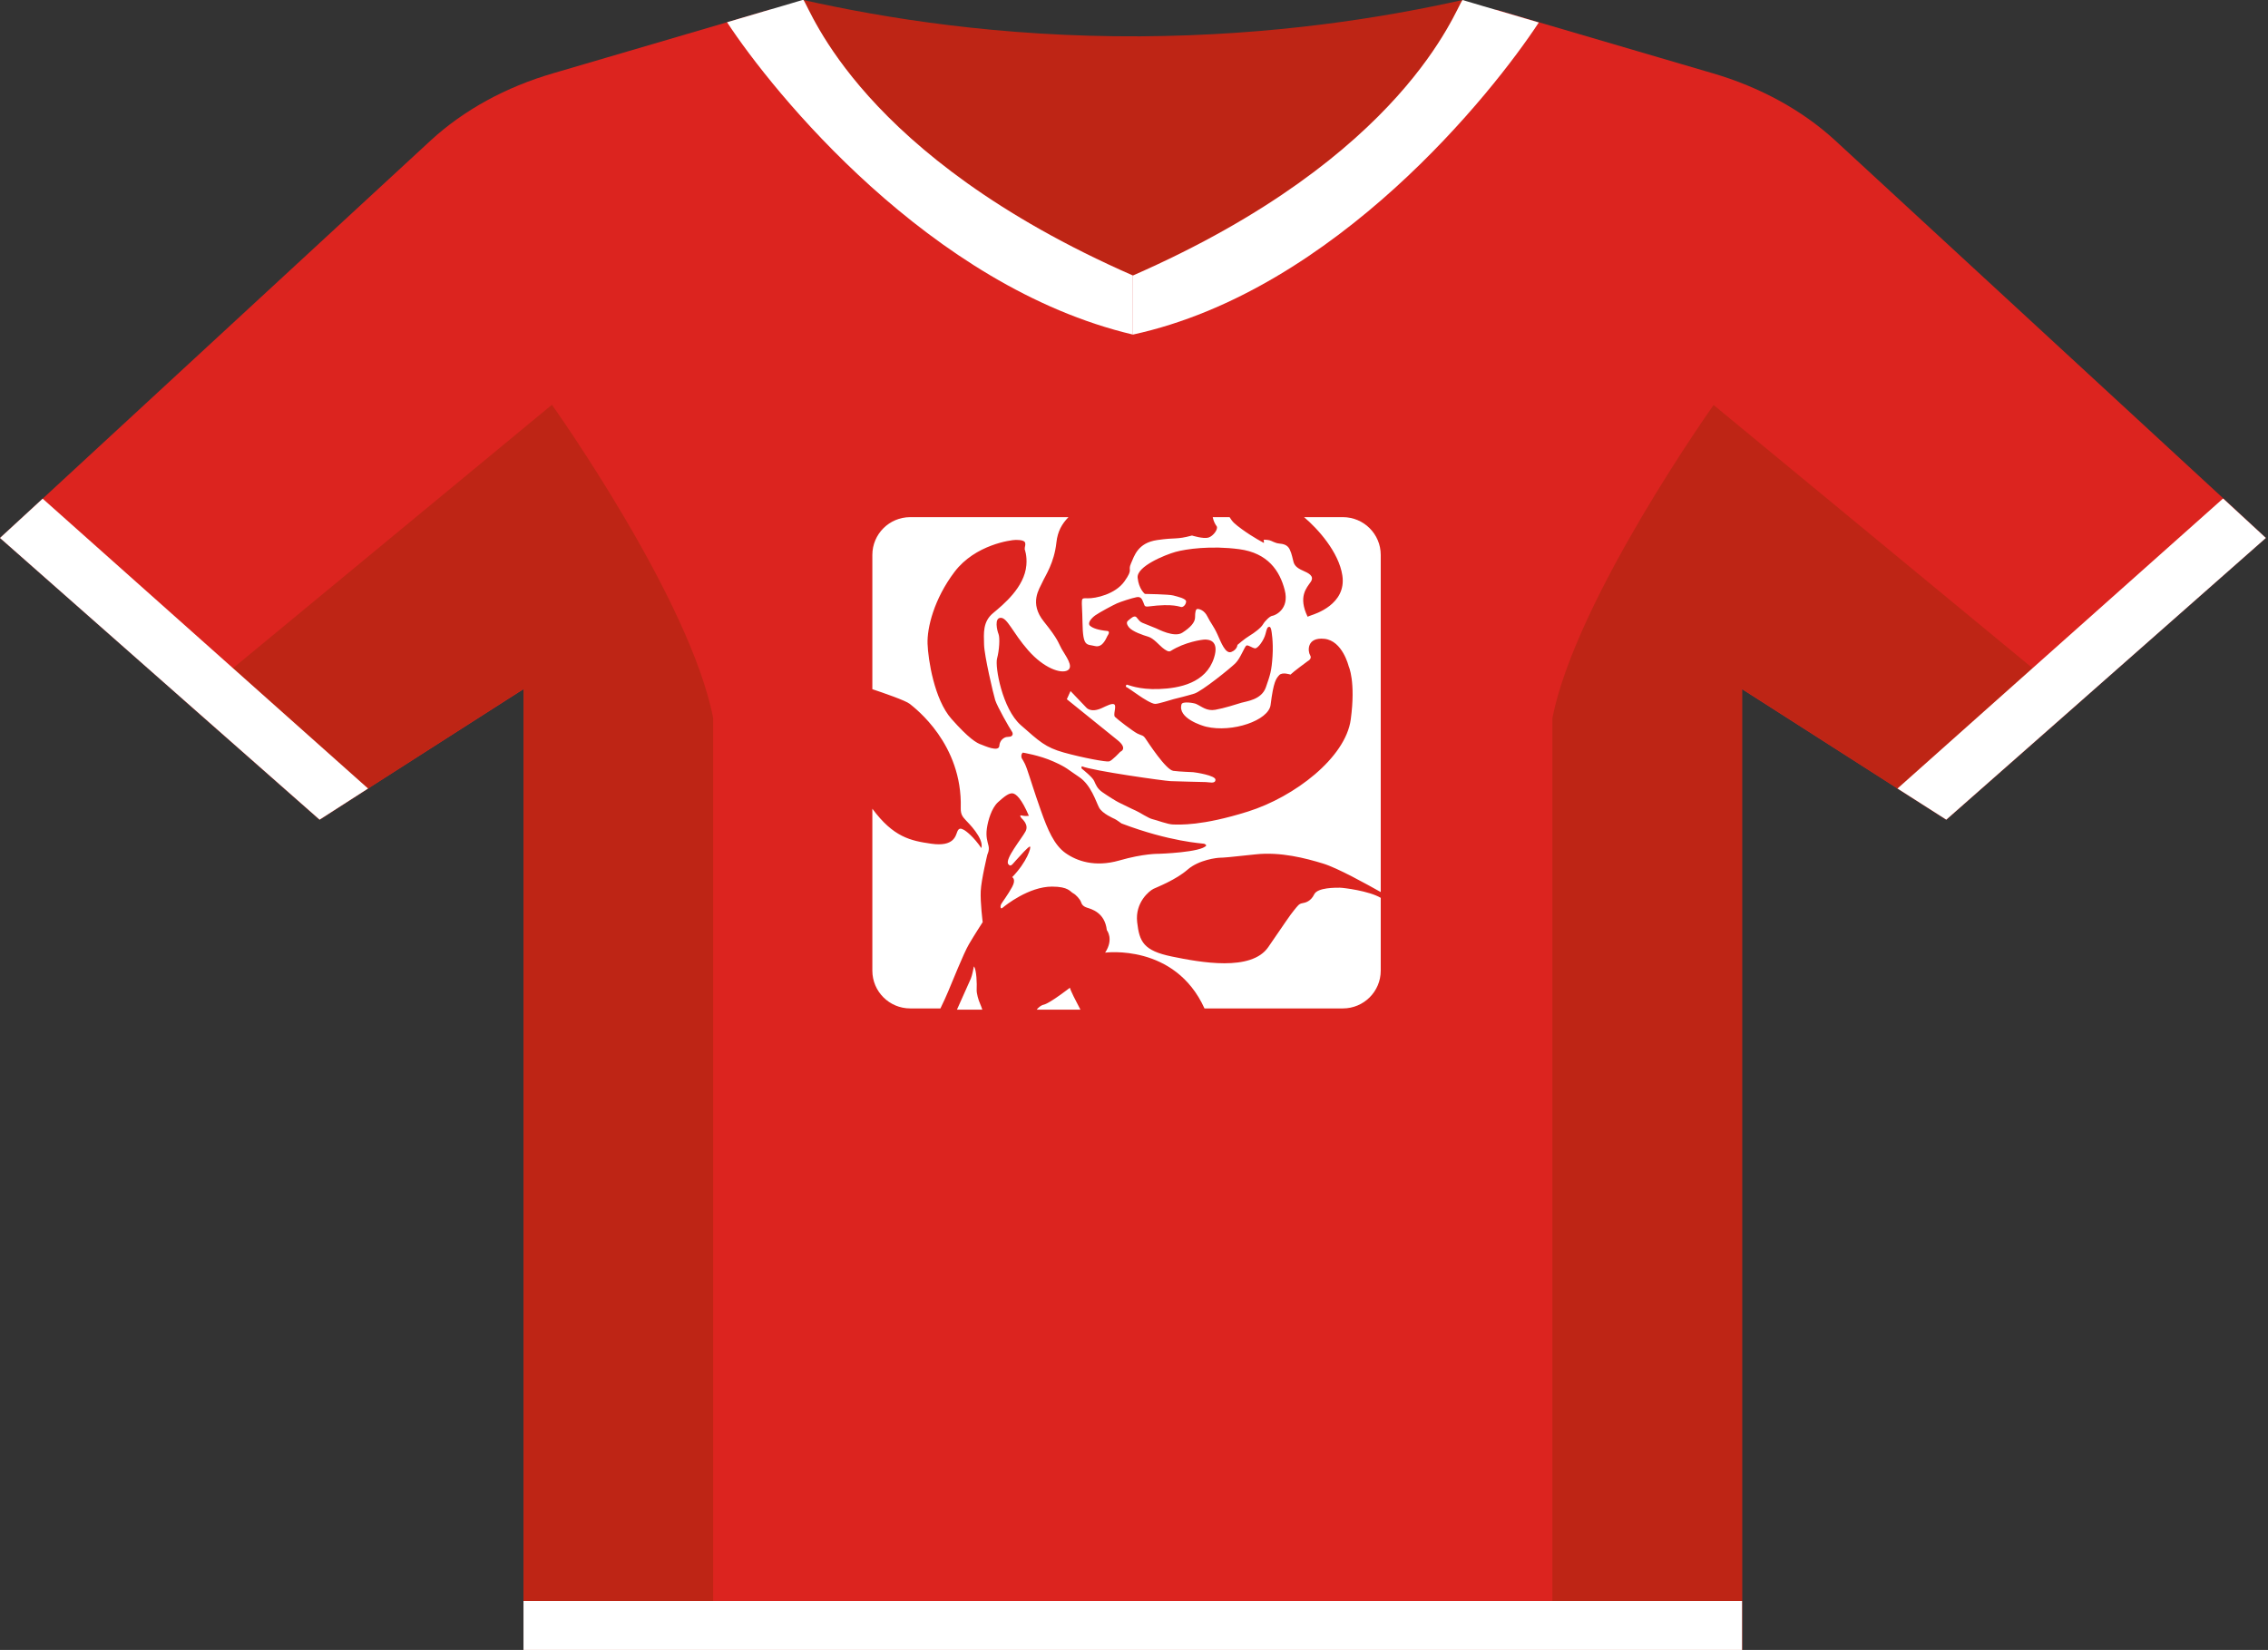 <svg width="301" height="219" viewBox="0 0 301 219" fill="none" xmlns="http://www.w3.org/2000/svg">
<rect x="0" y="0" width="301" height="219" fill="#333333" stroke="none"/>
<path d="M106.614 0C117.293 2.394 132.689 4.92 151.301 4.821C169.013 4.723 183.723 2.329 194.102 0C195.131 7.413 196.203 14.792 197.232 22.205L157.563 61.138L109.102 30.569L106.614 0Z" fill="#BE2515"/>
<path d="M228.71 63.532C228.71 66.451 218.16 68.813 205.122 68.813C192.085 68.813 181.535 66.451 181.535 63.532C181.535 60.613 192.085 58.252 205.122 58.252C218.117 58.252 228.71 60.613 228.71 63.532Z" fill="#CBF1F7"/>
<path d="M300.716 71.404L276.357 92.887L258.302 108.795L251.826 104.662L231.198 91.477V219.033H69.475V91.477L48.847 104.662L42.414 108.795L24.359 92.887L0 71.404L5.661 66.189L57.21 18.597C61.541 14.628 67.117 11.545 73.464 9.709C81.14 7.445 88.817 5.215 96.493 2.952C98.38 2.394 100.267 1.837 102.154 1.279C104.513 2.034 105.971 2.493 108.33 3.247C111.975 9.676 122.182 24.206 150.358 36.538C178.534 24.206 188.741 9.676 192.386 3.247C194.745 2.493 196.203 2.034 198.562 1.279C200.449 1.837 202.336 2.394 204.223 2.952C211.9 5.215 219.576 7.445 227.253 9.709C233.557 11.545 239.175 14.628 243.507 18.597L295.141 66.222L300.716 71.404Z" fill="#DC241F"/>
<path d="M138.524 133.352C138.133 133.44 137.814 133.732 137.583 134.013H143.391C142.797 132.898 142.08 131.506 141.995 131.103C141.995 131.103 139.336 133.166 138.524 133.352Z" fill="white"/>
<path d="M129.621 131.289C129.658 130.699 129.621 128.708 129.25 128.267C129.25 128.267 129.03 129.483 128.846 129.89C128.721 130.161 127.671 132.511 127.002 134.015H130.371C130.276 133.734 130.157 133.405 130.066 133.206C129.879 132.799 129.583 131.878 129.621 131.289Z" fill="white"/>
<path d="M174.415 118.71C173.971 119.631 173.271 119.814 172.826 119.888C172.384 119.963 172.235 120.22 171.719 120.847C171.202 121.474 170.574 122.429 168.319 125.711C166.067 128.99 159.305 127.736 155.538 126.964C151.771 126.188 151.214 125.01 150.919 122.395C150.623 119.777 152.546 118.229 153.099 117.971C153.653 117.714 156.092 116.755 157.606 115.431C159.121 114.107 161.56 113.846 161.93 113.846C162.297 113.846 163.295 113.771 166.621 113.402C169.946 113.036 173.308 113.92 175.597 114.622C177.527 115.211 181.392 117.365 183.246 118.405V73.655C183.246 70.888 180.998 68.642 178.22 68.642H173.07C174.911 70.194 177.686 73.286 178.152 76.382C178.736 80.246 174.405 81.533 174.049 81.659C173.695 81.784 173.543 81.862 173.543 81.862C172.252 79.186 173.417 78.024 173.95 77.242C174.48 76.46 173.695 76.08 172.884 75.725C172.075 75.372 171.797 75.02 171.671 74.59C171.542 74.16 171.467 73.553 171.165 72.924C170.859 72.29 170.279 72.192 169.745 72.141C169.215 72.09 168.784 71.785 168.478 71.711C168.176 71.636 167.721 71.636 167.721 71.636L167.745 72.067C167.745 72.067 166.278 71.308 164.858 70.271C163.849 69.533 163.584 69.293 163.183 68.642H160.948C161.071 69.235 161.275 69.577 161.465 69.841C161.719 70.197 161.033 71.155 160.378 71.355C159.719 71.558 158.197 71.081 158.197 71.081C156.047 71.66 156.122 71.308 153.565 71.684C151.007 72.063 150.552 73.757 150.097 74.79C149.638 75.826 150.45 75.447 149.234 77.164C148.018 78.881 145.41 79.44 144.347 79.413C143.283 79.389 143.613 79.261 143.664 82.594C143.715 85.926 144.194 85.472 145.311 85.75C146.425 86.028 146.853 84.538 147.033 84.311C147.21 84.084 147.234 83.779 146.982 83.755C145.746 83.633 145.005 83.376 144.652 83.047C144.299 82.719 144.805 82.065 145.386 81.659C145.967 81.256 147.716 80.321 148.222 80.094C148.728 79.867 150.199 79.389 150.858 79.261C151.516 79.135 151.615 79.715 151.768 80.019C151.9 80.284 151.819 80.575 152.4 80.5C155.85 80.05 156.604 80.599 156.832 80.575C157.06 80.548 157.365 80.297 157.416 79.867C157.464 79.44 156.251 79.186 155.694 79.034C155.137 78.881 151.944 78.831 151.944 78.831C151.944 78.831 151.136 78.201 150.983 76.686C150.83 75.172 154.655 73.631 156.02 73.252C157.389 72.873 160.707 72.392 164.477 72.896C168.254 73.401 169.847 75.752 170.506 78.329C171.165 80.903 169.165 81.71 168.859 81.737C168.557 81.76 167.898 82.394 167.619 82.871C167.341 83.352 166.454 84.009 165.822 84.389C165.187 84.765 164.226 85.601 164.226 85.601C164.226 85.601 164.202 86.231 163.414 86.536C162.63 86.838 162.049 85.246 161.567 84.186C161.088 83.125 160.656 82.668 160.249 81.838C159.845 81.005 159.186 80.826 158.934 80.826C158.68 80.826 158.605 81.256 158.605 81.936C158.605 82.621 157.973 83.301 156.907 83.982C155.844 84.666 153.69 83.505 153.439 83.403C153.184 83.301 151.972 82.82 151.615 82.668C151.262 82.519 151.133 82.292 150.83 81.936C150.525 81.584 149.971 82.191 149.791 82.316C149.614 82.445 149.363 82.668 149.818 83.251C150.273 83.83 151.717 84.311 152.4 84.514C153.086 84.714 153.843 85.625 154.251 85.954C154.655 86.282 155.086 86.587 155.365 86.407C157.246 85.212 159.542 84.89 159.919 84.89C160.3 84.89 161.896 84.917 161.112 87.342C160.035 90.672 156.526 91.356 153.819 91.457C151.109 91.559 149.716 90.878 149.564 90.878C149.414 90.878 149.387 91.18 149.462 91.18C149.54 91.18 150.426 91.813 151.085 92.267C151.741 92.721 152.855 93.429 153.313 93.429C153.768 93.429 155.263 92.924 155.769 92.795C156.275 92.67 157.515 92.369 158.503 92.064C159.491 91.762 163.289 88.707 163.971 88.023C164.657 87.342 165.187 85.75 165.442 85.676C165.693 85.601 166.176 86.004 166.556 86.055C166.936 86.103 167.745 84.968 167.949 84.158C168.152 83.352 168.203 83.251 168.431 83.2C168.658 83.149 168.733 83.704 168.733 83.704C168.733 83.704 169.012 85.12 168.886 87.088C168.76 89.059 168.58 89.564 168 91.231C167.415 92.897 165.418 93.073 164.759 93.276C164.1 93.48 162.453 94.008 161.288 94.211C160.123 94.411 159.515 93.781 158.731 93.429C158.452 93.303 156.934 93.049 156.808 93.48C156.261 95.326 159.542 96.332 160.072 96.457C163.547 97.283 168.38 95.624 168.631 93.554C169.015 90.435 169.365 90.069 169.773 89.615C170.177 89.161 171.267 89.54 171.267 89.54C171.671 89.134 173.57 87.745 173.57 87.745C173.57 87.745 174.178 87.444 173.872 86.963C173.57 86.485 173.366 84.541 175.774 84.792C178.179 85.046 178.987 88.426 178.987 88.426C178.987 88.426 179.952 90.424 179.266 95.498C178.583 100.572 171.797 105.778 165.619 107.719C159.44 109.663 156.502 109.439 155.742 109.439C154.984 109.439 153.463 108.833 152.957 108.732C152.451 108.63 151.16 107.77 150.728 107.593C150.297 107.417 148.806 106.659 148.477 106.51C148.147 106.357 146.982 105.626 146.299 105.145C145.613 104.667 145.437 104.159 145.209 103.654C144.982 103.15 143.742 102.167 143.589 102.039C143.436 101.913 143.589 101.71 143.589 101.71C145.005 102.316 154.577 103.654 155.338 103.681C156.098 103.705 159.566 103.807 160.021 103.807C160.476 103.807 161.288 104.084 161.312 103.502C161.339 102.923 158.656 102.52 158.35 102.493C158.048 102.469 156.706 102.442 155.718 102.316C154.73 102.191 152.349 98.503 152.019 98.025C151.693 97.544 151.564 97.669 150.956 97.368C150.348 97.063 148.222 95.424 147.967 95.143C147.716 94.868 148.171 93.808 147.92 93.53C147.665 93.249 146.853 93.703 146.215 93.991C144.703 94.672 144.146 93.893 144.146 93.893L142.078 91.728L141.585 92.809C141.585 92.809 146.806 97.036 148.283 98.215C149.764 99.393 148.677 99.786 148.677 99.786C148.677 99.786 147.594 100.965 147.2 101.063C146.806 101.161 143.654 100.572 141.191 99.885C138.729 99.197 137.941 98.411 135.478 96.25C133.016 94.089 132.031 88.49 132.326 87.406C132.622 86.326 132.72 84.656 132.523 84.165C132.326 83.674 131.932 82.004 132.819 82.004C133.705 82.004 134.395 83.969 136.463 86.326C138.532 88.683 140.797 89.469 141.684 88.978C142.57 88.487 141.388 87.014 140.896 86.13C140.403 85.246 140.502 84.951 138.532 82.495C136.562 80.04 137.941 78.173 138.335 77.289C138.729 76.405 139.911 74.736 140.206 71.982C140.366 70.512 140.947 69.519 141.803 68.642H120.802C118.024 68.642 115.775 70.888 115.775 73.655V91.478C117.148 91.935 120.198 92.982 120.744 93.429C121.454 94.008 127.745 98.746 127.507 107.241C127.483 108.149 127.792 108.444 128.19 108.884C128.417 109.135 130.621 111.258 130.241 112.569C129.229 111.079 128.217 110.296 127.911 110.144C127.609 109.991 127.279 109.815 127.052 110.374C126.824 110.926 126.62 112.42 123.608 111.99C120.846 111.594 118.571 111.126 115.775 107.343V128.837C115.775 131.604 118.024 133.85 120.802 133.85H124.81C125.252 132.952 125.503 132.373 125.836 131.604C126.315 130.5 127.867 126.558 128.607 125.304C129.344 124.051 130.418 122.395 130.418 122.395C130.418 122.395 130.085 119.777 130.159 118.266C130.231 116.755 131.046 113.402 131.046 113.402C131.046 113.402 131.341 112.854 131.192 112.261C131.046 111.671 130.822 111.048 130.971 109.978C131.117 108.911 131.6 107.251 132.449 106.479C133.298 105.707 133.889 105.263 134.368 105.3C134.85 105.338 135.587 106.035 136.548 108.284C136.548 108.284 136.032 108.356 135.624 108.247C135.22 108.135 135.478 108.467 135.553 108.579C135.624 108.687 136.586 109.426 136.107 110.347C135.624 111.268 133.322 114.039 133.814 114.693C134.147 115.136 134.334 114.73 134.85 114.178C135.366 113.626 136.511 112.298 136.698 112.373C136.881 112.447 136.327 114.364 134.334 116.427C134.334 116.427 134.887 116.684 134.334 117.714C133.78 118.747 132.965 119.814 132.856 120.034C132.744 120.258 132.744 120.773 133.077 120.478C133.41 120.183 136.548 117.68 139.615 117.68C141.833 117.68 142.02 118.361 142.424 118.564C142.791 118.747 143.348 119.374 143.457 119.706C143.569 120.034 143.715 120.292 144.268 120.478C144.825 120.661 146.636 121.104 146.894 123.462C146.894 123.462 147.855 124.641 146.67 126.446C146.67 126.446 155.928 125.203 159.855 133.85H178.22C180.998 133.85 183.246 131.604 183.246 128.837V119.17C181.677 118.246 178.281 117.826 177.815 117.826C177.258 117.826 174.86 117.789 174.415 118.71ZM134.076 97.774C133.78 97.849 133.44 97.707 132.975 98.171C132.826 98.316 132.642 98.641 132.632 98.963C132.605 99.922 130.526 98.926 130.268 98.845C129.606 98.638 128.57 98.005 126.281 95.427C123.988 92.846 123.176 87.542 123.102 85.442C123.027 83.342 123.951 79.511 126.685 75.901C129.419 72.29 134.184 71.663 134.813 71.663C135.441 71.663 136.032 71.738 136.069 72.107C136.107 72.476 135.995 72.476 135.995 72.917C135.995 72.917 136.327 73.726 136.215 75.017C135.964 77.96 133.152 80.25 131.783 81.391C130.418 82.533 130.564 84.043 130.601 85.554C130.638 87.061 131.82 92.074 132.078 92.921C132.337 93.767 134.008 96.687 134.269 97.056C134.527 97.425 134.368 97.7 134.076 97.774ZM141.409 113.226C139.914 112.166 139.055 110.171 138.145 107.593C137.231 105.019 136.701 103.224 136.293 102.066C135.889 100.904 135.611 100.802 135.56 100.498C135.509 100.196 135.611 100.02 135.736 99.895C135.736 99.895 137.965 100.247 139.816 101.08C141.663 101.913 141.612 102.066 143.205 103.126C144.802 104.186 145.437 106.381 145.865 107.19C146.296 108 147.77 108.616 147.974 108.718C148.178 108.816 148.84 109.297 148.84 109.297C155.273 111.746 159.59 111.939 159.794 111.99C159.997 112.037 160.096 112.217 160.096 112.217C159.488 113.148 153.765 113.328 153.765 113.328C153.765 113.328 151.792 113.277 148.551 114.212C145.308 115.143 142.903 114.286 141.409 113.226Z" fill="white"/>
<path d="M150.357 36.571V44.41C123.425 38.047 102.582 12.234 96.492 2.952C98.122 2.46 99.751 2.001 101.381 1.509C103.097 1.017 104.855 0.492 106.613 -0.033C107.6 1.213 114.161 20.696 150.357 36.571Z" fill="white"/>
<path d="M94.648 95.314V219.033H69.474V91.477L68.831 91.838L48.846 104.662L42.413 108.795L24.358 92.887L30.92 88.689L73.248 53.725C73.248 53.725 91.561 79.407 94.648 95.314Z" fill="#BE2515"/>
<path d="M150.358 36.571V44.41C177.291 38.539 198.133 12.267 204.223 2.985C202.594 2.493 200.964 2.034 199.334 1.542C197.619 1.05 195.86 0.525 194.102 0C193.116 1.214 186.554 20.696 150.358 36.571Z" fill="white"/>
<path d="M276.357 92.887L258.302 108.795L251.827 104.662L231.842 91.838L231.198 91.444V219H206.024V95.314C209.155 79.44 227.425 53.758 227.425 53.758L269.753 88.689L276.357 92.887Z" fill="#BE2515"/>
<path d="M231.198 212.506H69.475V219H231.198V212.506Z" fill="white"/>
<path d="M48.847 104.662L42.414 108.795L24.359 92.887L0 71.404L5.661 66.189L30.921 88.689L48.847 104.662Z" fill="white"/>
<path d="M300.717 71.404L276.358 92.887L258.303 108.795L251.827 104.662L269.753 88.689L295.013 66.189L295.099 66.222L300.717 71.404Z" fill="white"/>
</svg>
